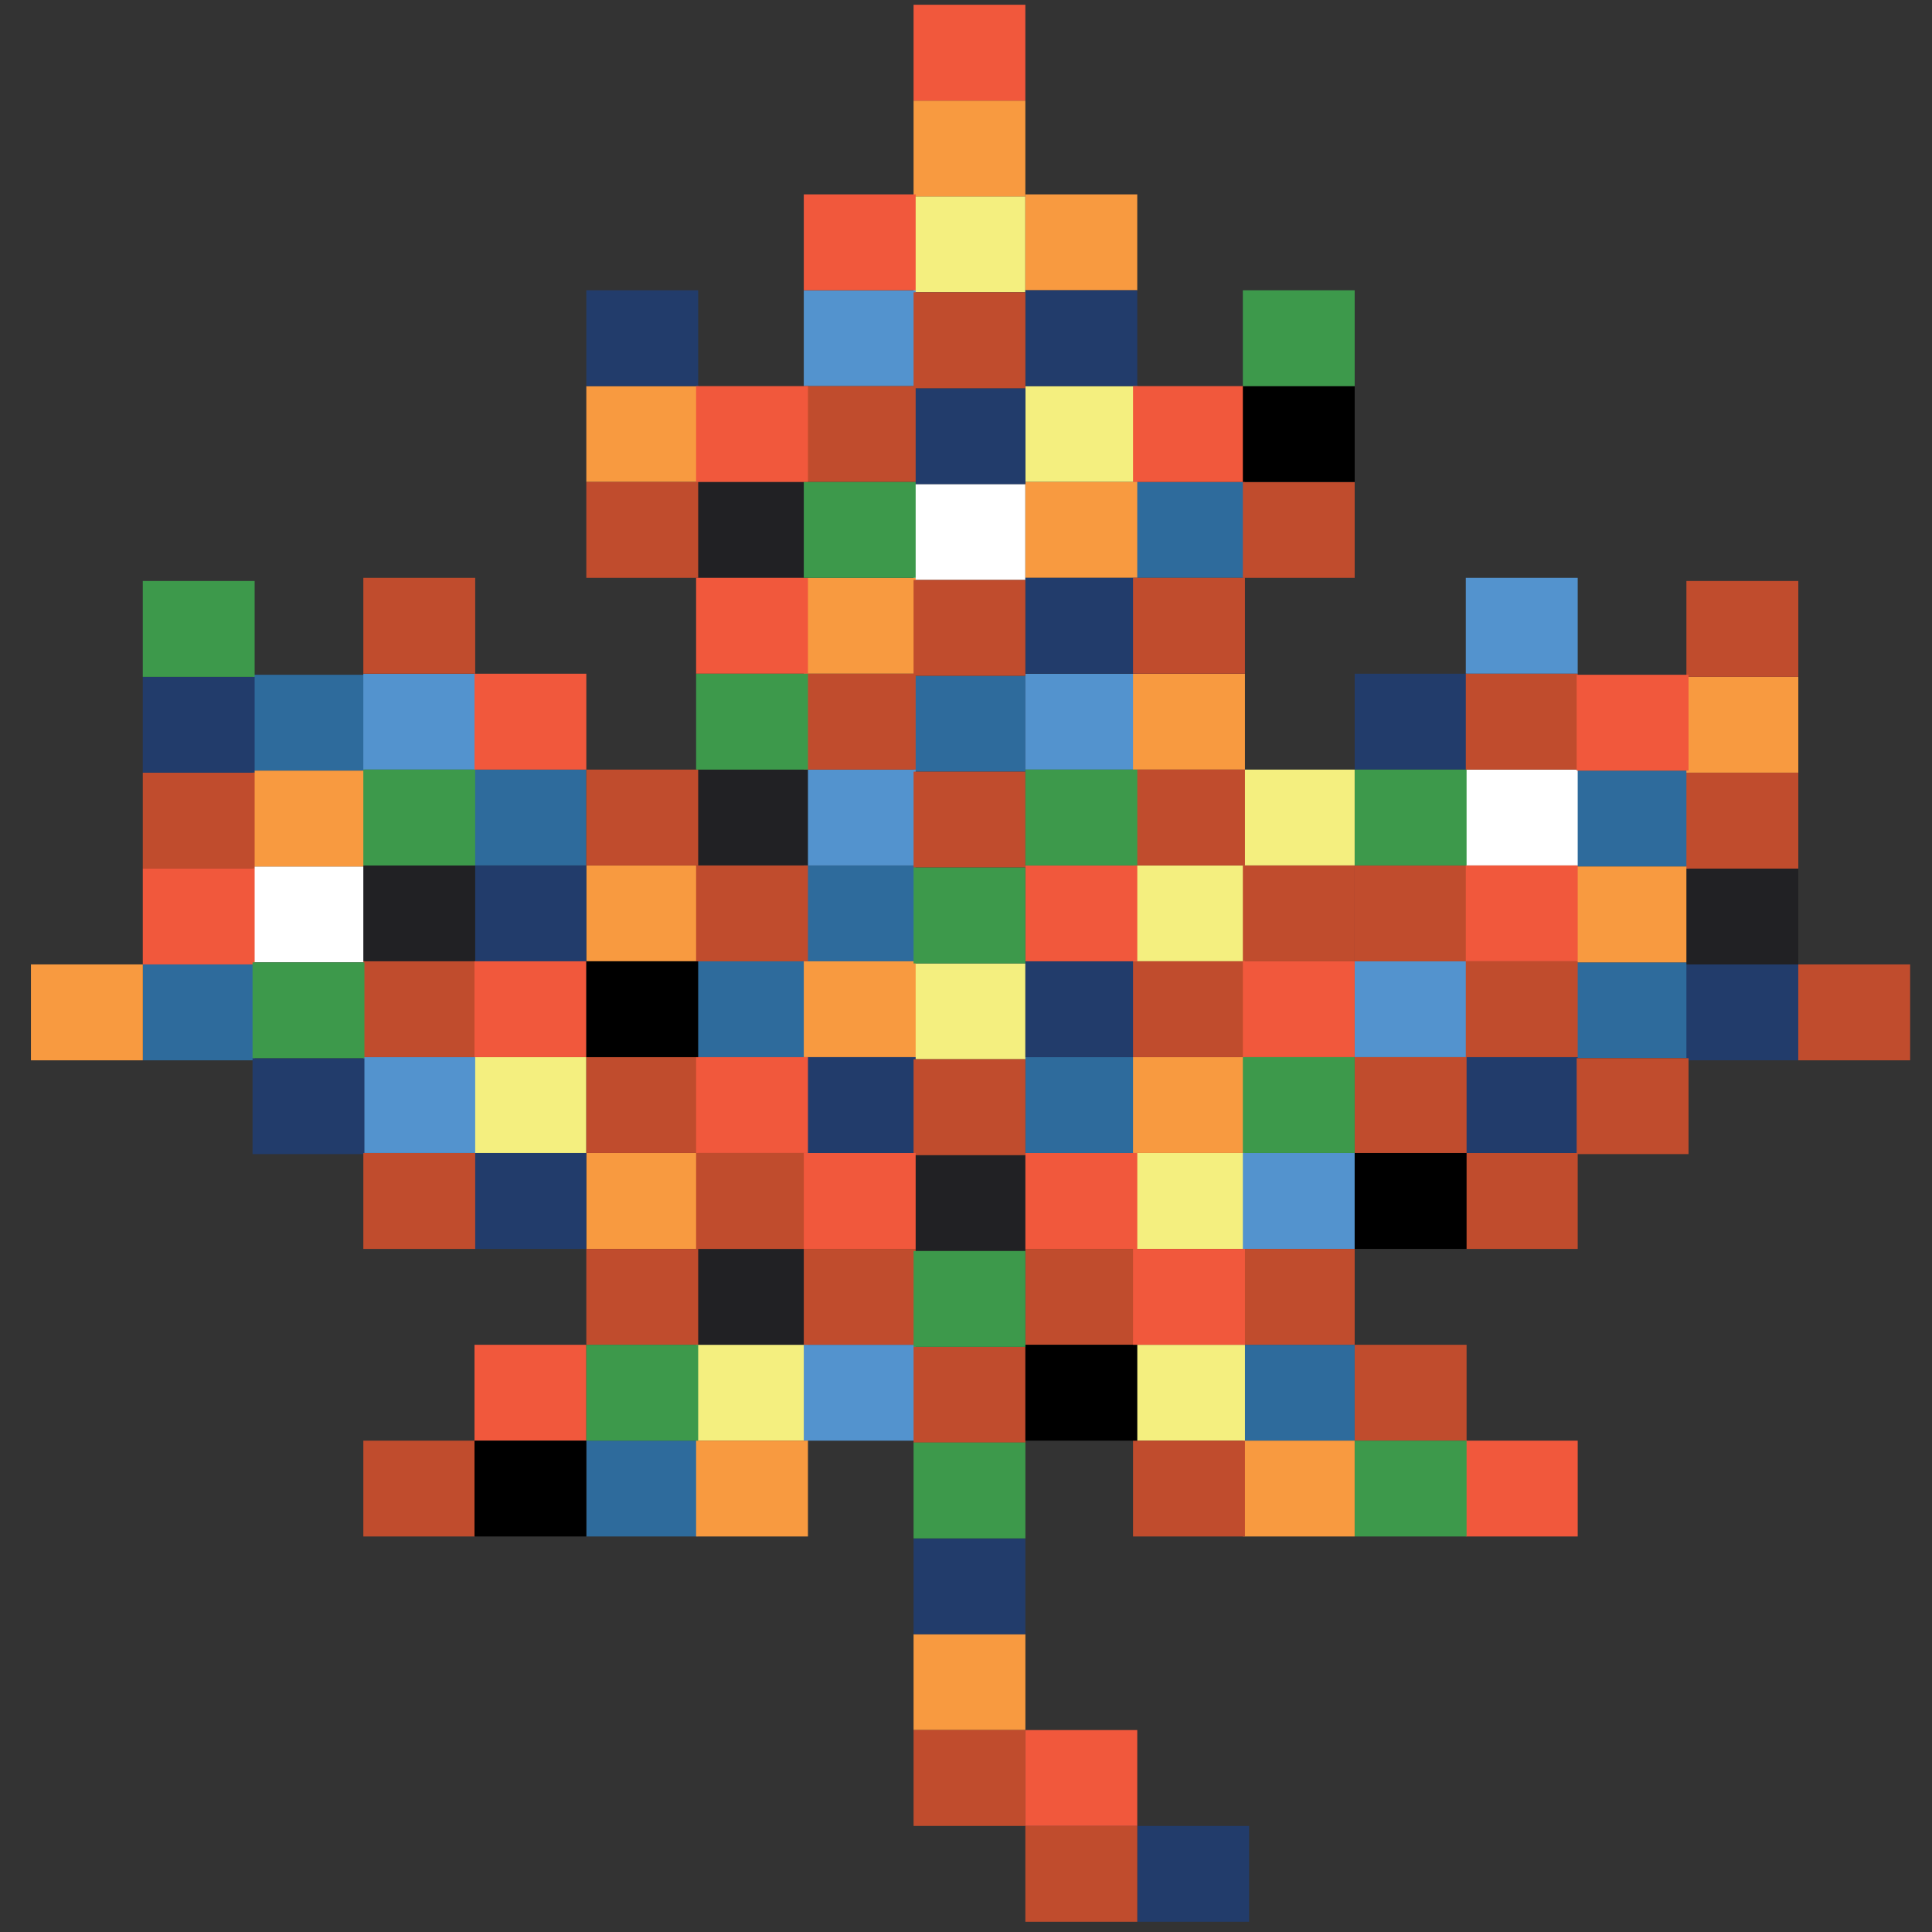 <?xml version="1.0" encoding="utf-8"?>
<!-- Generator: Adobe Illustrator 16.0.0, SVG Export Plug-In . SVG Version: 6.00 Build 0)  -->
<!DOCTYPE svg PUBLIC "-//W3C//DTD SVG 1.1//EN" "http://www.w3.org/Graphics/SVG/1.1/DTD/svg11.dtd">
<svg version="1.1" id="Layer_1" xmlns="http://www.w3.org/2000/svg" xmlns:xlink="http://www.w3.org/1999/xlink" x="0px" y="0px"
	 width="50px" height="50px" viewBox="0 0 50 50" enable-background="new 0 0 50 50" xml:space="preserve">
<rect x="0" y="0" width="50" height="50" fill="#333333" stroke="none"/>
<rect x="26.537" y="27.359" fill="#2E6B9C" width="2.896" height="2.48"/>
<rect x="23.643" y="17.49" fill="#2E6B9C" width="2.894" height="2.48"/>
<rect x="20.802" y="22.398" fill="#2E6B9C" width="2.895" height="2.48"/>
<rect x="18.015" y="24.878" fill="#2E6B9C" width="2.895" height="2.481"/>
<rect x="15.174" y="37.284" fill="#2E6B9C" width="2.895" height="2.48"/>
<rect x="12.28" y="19.917" fill="#2E6B9C" width="2.894" height="2.481"/>
<rect x="6.536" y="17.463" fill="#2E6B9C" width="2.895" height="2.481"/>
<rect x="3.695" y="24.959" fill="#2E6B9C" width="2.895" height="2.482"/>
<rect x="29.323" y="12.474" fill="#2E6B9C" width="2.896" height="2.481"/>
<rect x="32.165" y="34.803" fill="#2E6B9C" width="2.894" height="2.481"/>
<rect x="40.804" y="19.944" fill="#2E6B9C" width="2.895" height="2.481"/>
<rect x="40.804" y="24.906" fill="#2E6B9C" width="2.895" height="2.48"/>
<rect x="23.643" y="5.085" fill="#F4EF7F" width="2.893" height="2.48"/>
<rect x="23.643" y="24.933" fill="#F4EF7F" width="2.894" height="2.48"/>
<rect x="18.015" y="34.803" fill="#F4EF7F" width="2.895" height="2.481"/>
<rect x="12.28" y="27.359" fill="#F4EF7F" width="2.894" height="2.48"/>
<rect x="26.536" y="9.993" fill="#F4EF7F" width="2.896" height="2.48"/>
<rect x="32.165" y="19.917" fill="#F4EF7F" width="2.894" height="2.481"/>
<rect x="29.323" y="22.398" fill="#F4EF7F" width="2.896" height="2.48"/>
<rect x="29.323" y="29.84" fill="#F4EF7F" width="2.896" height="2.482"/>
<rect x="29.323" y="34.803" fill="#F4EF7F" width="2.896" height="2.481"/>
<rect x="23.643" y="12.528" fill="#FFFFFF" width="2.893" height="2.481"/>
<rect x="6.536" y="22.425" fill="#FFFFFF" width="2.895" height="2.481"/>
<rect x="37.935" y="19.917" fill="#FFFFFF" width="2.896" height="2.481"/>
<rect x="20.802" y="7.512" fill="#5393CE" width="2.895" height="2.481"/>
<rect x="20.802" y="19.917" fill="#5393CE" width="2.895" height="2.481"/>
<rect x="20.802" y="34.803" fill="#5393CE" width="2.895" height="2.481"/>
<rect x="9.403" y="17.436" fill="#5393CE" width="2.895" height="2.481"/>
<rect x="9.403" y="27.359" fill="#5393CE" width="2.895" height="2.48"/>
<rect x="26.536" y="17.436" fill="#5393CE" width="2.896" height="2.481"/>
<rect x="32.165" y="29.84" fill="#5393CE" width="2.894" height="2.482"/>
<rect x="35.059" y="24.878" fill="#5393CE" width="2.896" height="2.481"/>
<rect x="37.935" y="14.955" fill="#5393CE" width="2.896" height="2.481"/>
<rect x="23.643" y="2.604" fill="#F89A40" width="2.893" height="2.481"/>
<rect x="23.643" y="42.294" fill="#F89A40" width="2.894" height="2.48"/>
<rect x="20.802" y="14.955" fill="#F89A40" width="2.895" height="2.481"/>
<rect x="15.174" y="22.398" fill="#F89A40" width="2.895" height="2.48"/>
<rect x="20.802" y="24.878" fill="#F89A40" width="2.895" height="2.481"/>
<rect x="15.174" y="29.84" fill="#F89A40" width="2.895" height="2.482"/>
<rect x="18.015" y="37.284" fill="#F89A40" width="2.895" height="2.48"/>
<rect x="6.536" y="19.944" fill="#F89A40" width="2.895" height="2.481"/>
<rect x="0.801" y="24.959" fill="#F89A40" width="2.895" height="2.482"/>
<rect x="15.174" y="9.993" fill="#F89A40" width="2.895" height="2.48"/>
<rect x="26.536" y="5.031" fill="#F89A40" width="2.896" height="2.481"/>
<rect x="26.537" y="12.474" fill="#F89A40" width="2.895" height="2.481"/>
<rect x="29.323" y="17.436" fill="#F89A40" width="2.896" height="2.481"/>
<rect x="29.323" y="27.359" fill="#F89A40" width="2.896" height="2.48"/>
<rect x="32.165" y="37.284" fill="#F89A40" width="2.894" height="2.48"/>
<rect x="43.644" y="17.517" fill="#F89A40" width="2.896" height="2.481"/>
<rect x="40.804" y="22.425" fill="#F89A40" width="2.895" height="2.481"/>
<rect x="23.643" y="10.047" fill="#223C6B" width="2.894" height="2.481"/>
<rect x="23.643" y="39.813" fill="#223C6B" width="2.894" height="2.48"/>
<rect x="29.432" y="47.256" fill="#223C6B" width="2.895" height="2.48"/>
<rect x="20.802" y="27.359" fill="#223C6B" width="2.895" height="2.48"/>
<rect x="12.28" y="22.398" fill="#223C6B" width="2.894" height="2.48"/>
<rect x="12.28" y="29.84" fill="#223C6B" width="2.894" height="2.482"/>
<rect x="3.695" y="17.517" fill="#223C6B" width="2.895" height="2.481"/>
<rect x="6.536" y="27.387" fill="#223C6B" width="2.895" height="2.481"/>
<rect x="15.174" y="7.512" fill="#223C6B" width="2.895" height="2.481"/>
<rect x="26.536" y="7.512" fill="#223C6B" width="2.896" height="2.481"/>
<rect x="26.537" y="14.955" fill="#223C6B" width="2.896" height="2.481"/>
<rect x="26.537" y="24.878" fill="#223C6B" width="2.896" height="2.481"/>
<rect x="35.059" y="17.436" fill="#223C6B" width="2.896" height="2.481"/>
<rect x="37.935" y="27.359" fill="#223C6B" width="2.896" height="2.48"/>
<rect x="43.644" y="24.959" fill="#223C6B" width="2.896" height="2.482"/>
<rect x="23.643" y="29.896" fill="#212124" width="2.894" height="2.48"/>
<rect x="18.015" y="12.474" fill="#212124" width="2.895" height="2.481"/>
<rect x="18.015" y="19.917" fill="#212124" width="2.895" height="2.481"/>
<rect x="18.015" y="32.322" fill="#212124" width="2.895" height="2.48"/>
<rect x="9.403" y="22.398" fill="#212124" width="2.895" height="2.48"/>
<rect x="43.644" y="22.479" fill="#212124" width="2.896" height="2.48"/>
<rect x="23.643" y="7.566" fill="#C04C2D" width="2.894" height="2.481"/>
<rect x="23.643" y="15.009" fill="#C04C2D" width="2.893" height="2.481"/>
<rect x="23.643" y="19.971" fill="#C04C2D" width="2.894" height="2.481"/>
<rect x="23.643" y="27.413" fill="#C04C2D" width="2.894" height="2.482"/>
<rect x="23.643" y="34.857" fill="#C04C2D" width="2.894" height="2.48"/>
<rect x="23.643" y="44.774" fill="#C04C2D" width="2.894" height="2.481"/>
<rect x="26.536" y="47.256" fill="#C04C2D" width="2.896" height="2.48"/>
<rect x="20.802" y="9.993" fill="#C04C2D" width="2.895" height="2.48"/>
<rect x="15.174" y="12.474" fill="#C04C2D" width="2.895" height="2.481"/>
<rect x="20.802" y="17.436" fill="#C04C2D" width="2.895" height="2.481"/>
<rect x="15.174" y="19.917" fill="#C04C2D" width="2.895" height="2.481"/>
<rect x="18.015" y="22.398" fill="#C04C2D" width="2.895" height="2.48"/>
<rect x="15.174" y="27.359" fill="#C04C2D" width="2.895" height="2.48"/>
<rect x="18.015" y="29.84" fill="#C04C2D" width="2.895" height="2.482"/>
<rect x="20.802" y="32.322" fill="#C04C2D" width="2.895" height="2.48"/>
<rect x="15.174" y="32.322" fill="#C04C2D" width="2.895" height="2.48"/>
<rect x="9.403" y="14.955" fill="#C04C2D" width="2.895" height="2.481"/>
<rect x="9.403" y="24.878" fill="#C04C2D" width="2.895" height="2.481"/>
<rect x="3.695" y="19.998" fill="#C04C2D" width="2.895" height="2.481"/>
<rect x="9.403" y="29.84" fill="#C04C2D" width="2.895" height="2.482"/>
<rect x="9.403" y="37.284" fill="#C04C2D" width="2.895" height="2.48"/>
<rect x="32.165" y="12.474" fill="#C04C2D" width="2.894" height="2.481"/>
<rect x="29.323" y="14.955" fill="#C04C2D" width="2.896" height="2.481"/>
<rect x="29.323" y="19.917" fill="#C04C2D" width="2.896" height="2.481"/>
<rect x="32.165" y="22.398" fill="#C04C2D" width="2.894" height="2.48"/>
<rect x="29.323" y="24.878" fill="#C04C2D" width="2.896" height="2.481"/>
<rect x="26.537" y="32.322" fill="#C04C2D" width="2.896" height="2.48"/>
<rect x="32.165" y="32.322" fill="#C04C2D" width="2.894" height="2.48"/>
<rect x="29.323" y="37.284" fill="#C04C2D" width="2.896" height="2.48"/>
<rect x="35.059" y="22.398" fill="#C04C2D" width="2.896" height="2.48"/>
<rect x="35.059" y="27.359" fill="#C04C2D" width="2.896" height="2.48"/>
<rect x="37.935" y="17.436" fill="#C04C2D" width="2.896" height="2.481"/>
<rect x="37.935" y="24.878" fill="#C04C2D" width="2.896" height="2.481"/>
<rect x="43.644" y="19.998" fill="#C04C2D" width="2.896" height="2.481"/>
<rect x="43.644" y="15.036" fill="#C04C2D" width="2.896" height="2.481"/>
<rect x="46.539" y="24.959" fill="#C04C2D" width="2.895" height="2.482"/>
<rect x="40.804" y="27.387" fill="#C04C2D" width="2.895" height="2.481"/>
<rect x="37.935" y="29.84" fill="#C04C2D" width="2.896" height="2.482"/>
<rect x="35.059" y="34.803" fill="#C04C2D" width="2.896" height="2.481"/>
<rect x="23.643" y="0.123" fill="#F1583C" width="2.893" height="2.481"/>
<rect x="26.536" y="44.774" fill="#F1583C" width="2.896" height="2.481"/>
<rect x="20.802" y="5.031" fill="#F1583C" width="2.895" height="2.481"/>
<rect x="18.015" y="9.993" fill="#F1583C" width="2.895" height="2.48"/>
<rect x="18.015" y="14.955" fill="#F1583C" width="2.895" height="2.481"/>
<rect x="18.015" y="27.359" fill="#F1583C" width="2.895" height="2.48"/>
<rect x="20.802" y="29.84" fill="#F1583C" width="2.895" height="2.482"/>
<rect x="12.28" y="24.878" fill="#F1583C" width="2.894" height="2.481"/>
<rect x="12.28" y="17.436" fill="#F1583C" width="2.894" height="2.481"/>
<rect x="3.695" y="22.479" fill="#F1583C" width="2.895" height="2.48"/>
<rect x="12.28" y="34.803" fill="#F1583C" width="2.894" height="2.481"/>
<rect x="29.323" y="9.993" fill="#F1583C" width="2.896" height="2.48"/>
<rect x="26.537" y="22.398" fill="#F1583C" width="2.896" height="2.48"/>
<rect x="32.165" y="24.878" fill="#F1583C" width="2.894" height="2.481"/>
<rect x="26.537" y="29.84" fill="#F1583C" width="2.896" height="2.482"/>
<rect x="29.323" y="32.322" fill="#F1583C" width="2.896" height="2.48"/>
<rect x="37.935" y="22.398" fill="#F1583C" width="2.896" height="2.48"/>
<rect x="40.804" y="17.463" fill="#F1583C" width="2.895" height="2.481"/>
<rect x="37.935" y="37.284" fill="#F1583C" width="2.896" height="2.48"/>
<rect x="15.174" y="24.878" width="2.895" height="2.481"/>
<rect x="12.28" y="37.284" width="2.894" height="2.48"/>
<rect x="26.537" y="34.803" width="2.896" height="2.481"/>
<rect x="35.059" y="29.84" width="2.896" height="2.482"/>
<rect x="32.165" y="9.993" width="2.894" height="2.48"/>
<rect x="23.643" y="22.452" fill="#3D994B" width="2.894" height="2.481"/>
<rect x="23.643" y="32.376" fill="#3D994B" width="2.894" height="2.481"/>
<rect x="23.643" y="37.332" fill="#3D994B" width="2.894" height="2.481"/>
<rect x="20.802" y="12.474" fill="#3D994B" width="2.895" height="2.481"/>
<rect x="18.015" y="17.436" fill="#3D994B" width="2.895" height="2.481"/>
<rect x="15.174" y="34.803" fill="#3D994B" width="2.895" height="2.481"/>
<rect x="9.403" y="19.917" fill="#3D994B" width="2.895" height="2.481"/>
<rect x="3.695" y="15.036" fill="#3D994B" width="2.895" height="2.481"/>
<rect x="6.536" y="24.906" fill="#3D994B" width="2.895" height="2.48"/>
<rect x="26.537" y="19.917" fill="#3D994B" width="2.896" height="2.481"/>
<rect x="32.165" y="27.359" fill="#3D994B" width="2.894" height="2.48"/>
<rect x="35.059" y="19.917" fill="#3D994B" width="2.896" height="2.481"/>
<rect x="35.059" y="37.284" fill="#3D994B" width="2.896" height="2.48"/>
<rect x="32.165" y="7.512" fill="#3D994B" width="2.894" height="2.481"/>
</svg>
